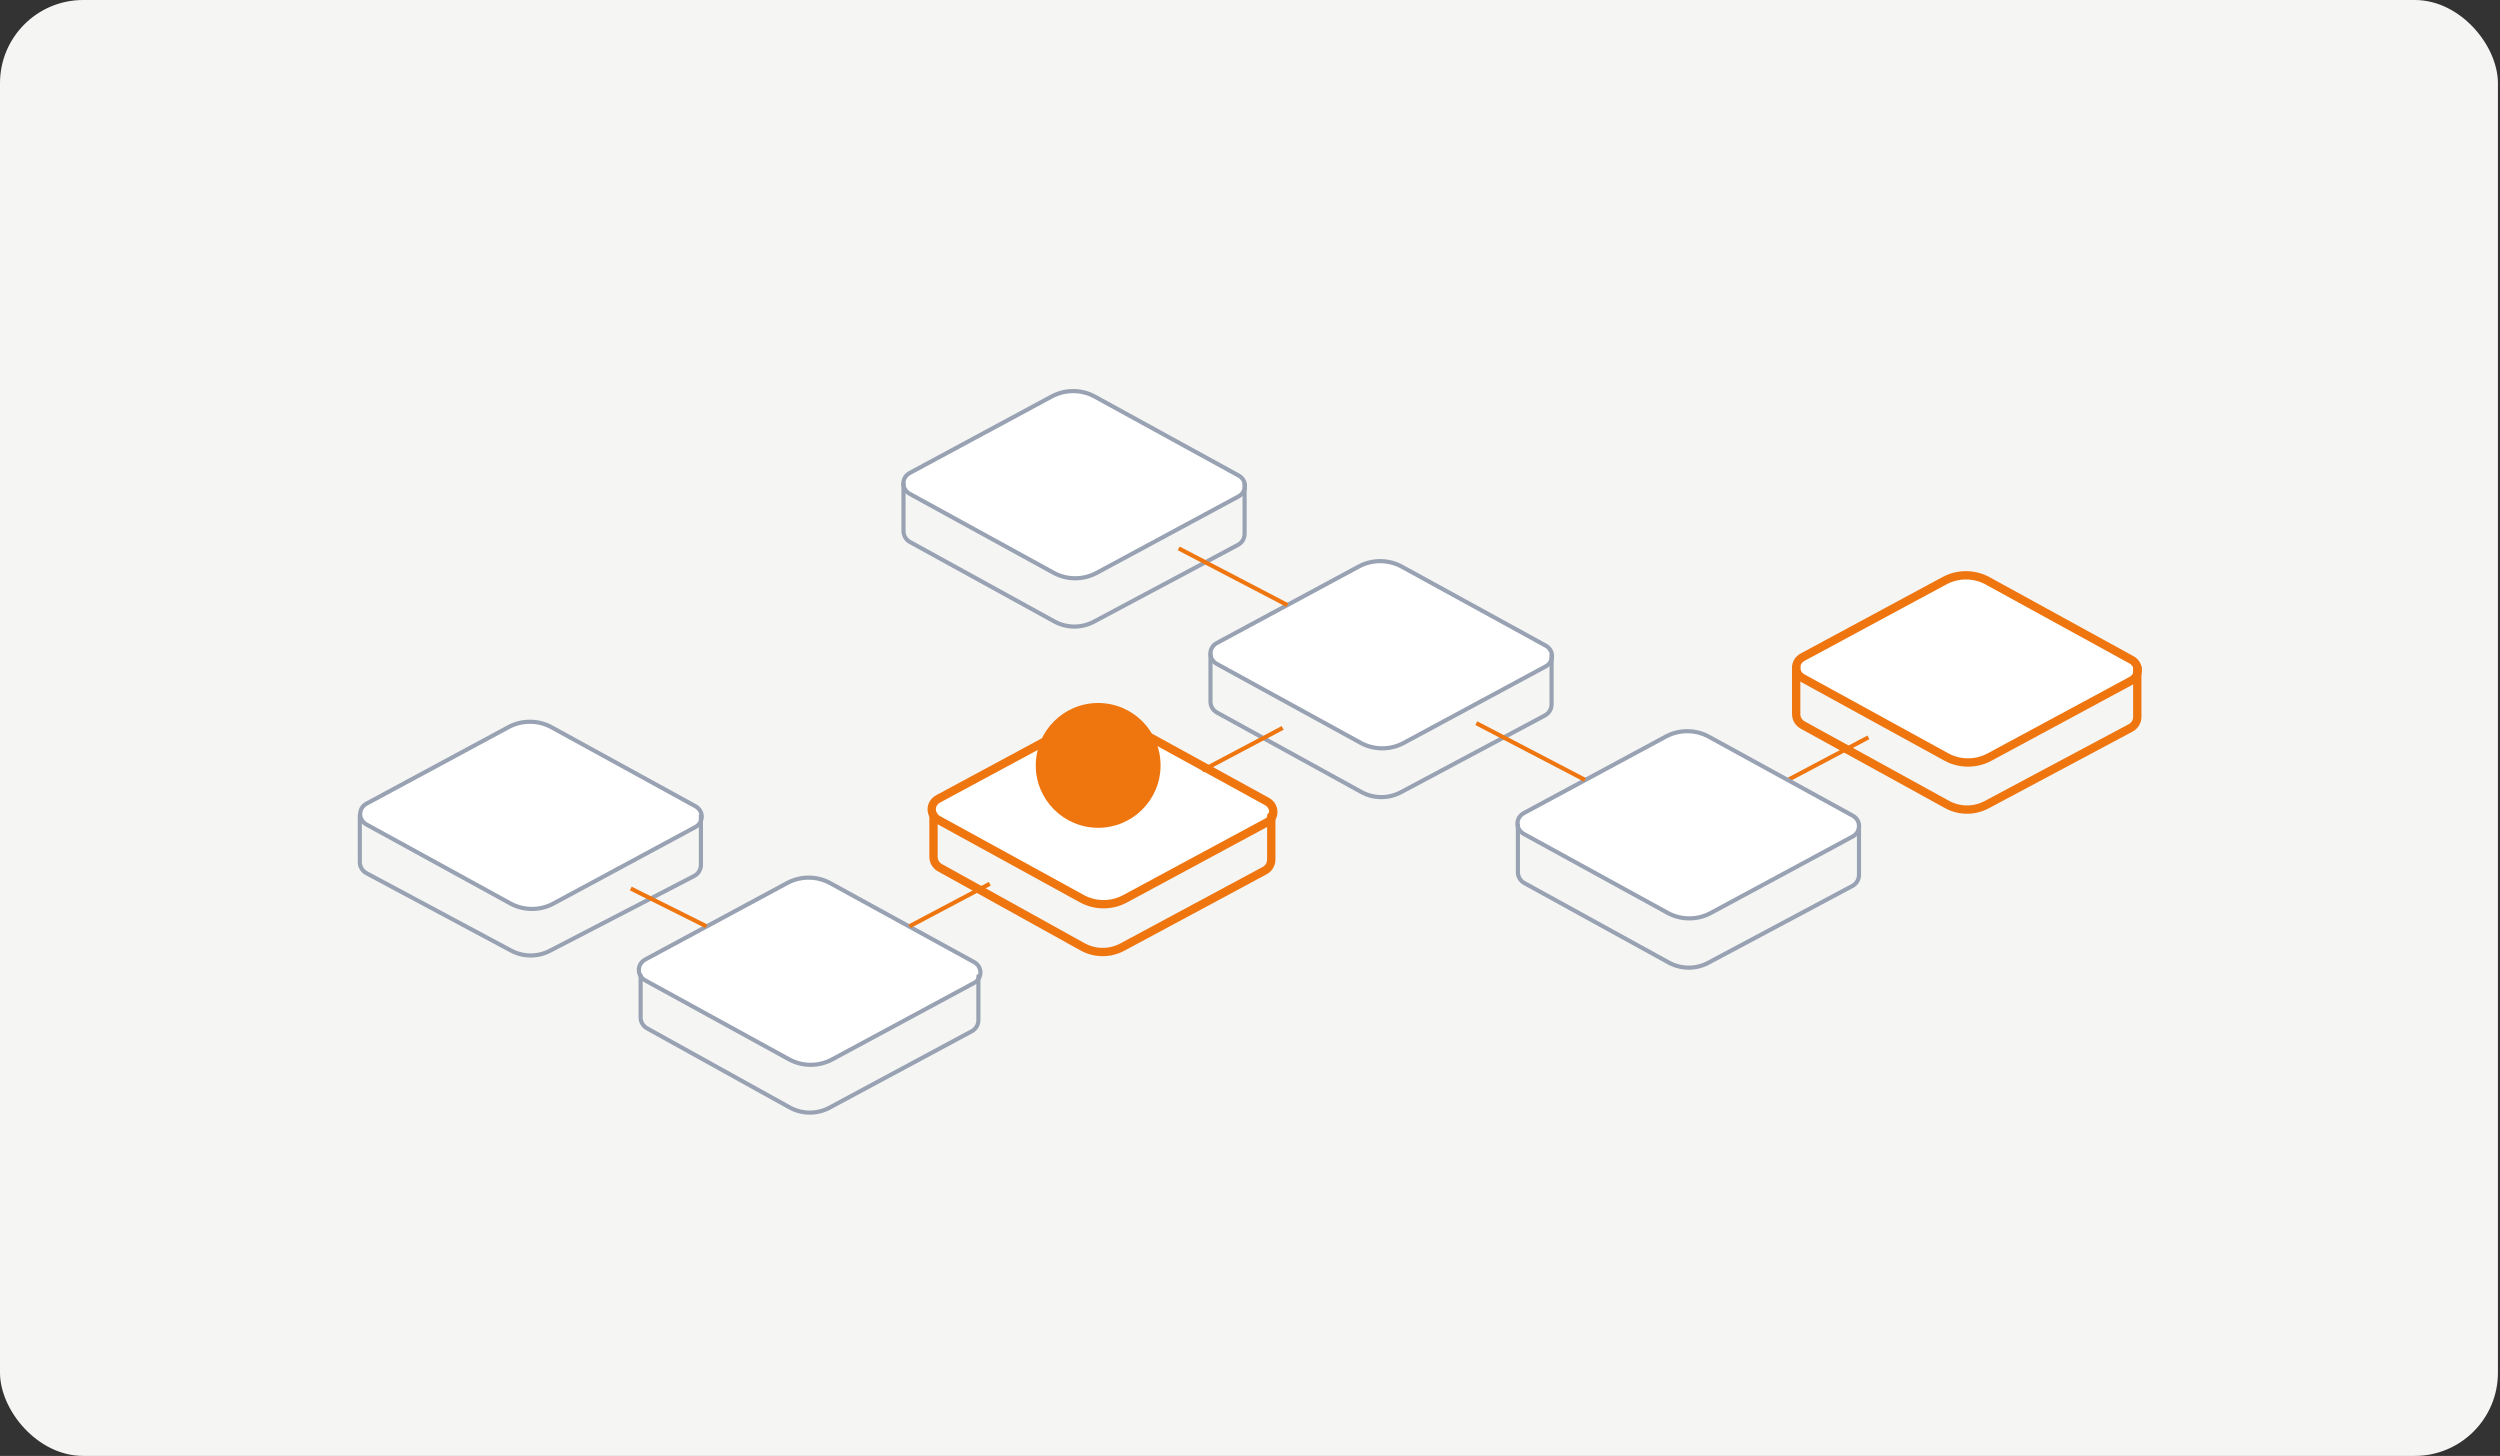 <svg width="601" height="350" viewBox="0 0 601 350" fill="none" xmlns="http://www.w3.org/2000/svg">
<rect x="0" y="0" width="601" height="350" fill="#333333" stroke="none"/>
<rect width="600.5" height="350" rx="20" fill="#F5F5F4"/>
<path d="M304.55 197.7C306.612 196.589 306.624 193.798 304.572 192.672L269.994 173.696C266.807 171.947 262.868 171.932 259.666 173.657L225.541 192.046C223.479 193.158 223.467 195.948 225.52 197.074L260.097 216.05C263.284 217.799 267.223 217.814 270.425 216.089L304.55 197.7Z" fill="white" stroke="#EF750F" stroke-width="2" stroke-linejoin="round"/>
<circle cx="264" cy="184" r="15" fill="#EF750F"/>
<path d="M224.414 196V205.973C224.414 207.063 225.006 208.068 225.959 208.596L260.237 227.609C263.213 229.26 266.824 229.284 269.821 227.673L304.03 209.29C305.003 208.767 305.61 207.752 305.61 206.648V196.166" stroke="#EF750F" stroke-width="2" stroke-linecap="round"/>
<path d="M449.165 177.258L429.859 187.478" stroke="#EF750F"/>
<path d="M297.736 119.343C299.798 118.232 299.81 115.442 297.757 114.316L263.18 95.339C259.993 93.59 256.054 93.576 252.852 95.301L218.726 113.69C216.664 114.801 216.653 117.591 218.705 118.718L253.282 137.694C256.469 139.443 260.409 139.458 263.611 137.732L297.736 119.343Z" fill="white" stroke="#98A2B3" stroke-linejoin="round"/>
<path d="M217.199 116V127.66C217.199 128.753 217.794 129.76 218.753 130.288L253.453 149.387C256.414 151.017 259.998 151.041 262.98 149.451L297.611 130.983C298.589 130.462 299.199 129.444 299.199 128.336V116.166" stroke="#98A2B3"/>
<path d="M234.142 236.311C236.204 235.2 236.216 232.41 234.163 231.283L199.586 212.307C196.399 210.558 192.46 210.543 189.258 212.269L155.133 230.658C153.071 231.769 153.059 234.559 155.111 235.686L189.688 254.662C192.876 256.411 196.815 256.425 200.017 254.7L234.142 236.311Z" fill="white" stroke="#98A2B3" stroke-linejoin="round"/>
<path d="M154.006 234.5V244.584C154.006 245.674 154.597 246.679 155.551 247.208L189.829 266.221C192.805 267.871 196.416 267.895 199.413 266.284L233.622 247.902C234.595 247.379 235.202 246.364 235.202 245.259V234.666" stroke="#98A2B3" stroke-linecap="round"/>
<path d="M371.55 160.225C373.612 159.114 373.624 156.324 371.572 155.197L336.994 136.221C333.807 134.472 329.868 134.457 326.666 136.183L292.541 154.572C290.479 155.683 290.467 158.473 292.52 159.6L327.097 178.576C330.284 180.325 334.223 180.34 337.425 178.614L371.55 160.225Z" fill="white" stroke="#98A2B3" stroke-linejoin="round"/>
<path d="M291 157V168.66C291 169.753 291.595 170.76 292.553 171.288L327.253 190.387C330.214 192.017 333.798 192.041 336.781 190.451L371.412 171.983C372.389 171.462 373 170.444 373 169.336V157.166" stroke="#98A2B3"/>
<path d="M445.365 201.107C447.427 199.996 447.439 197.206 445.386 196.079L410.809 177.103C407.622 175.354 403.682 175.339 400.481 177.065L366.355 195.454C364.293 196.565 364.282 199.355 366.334 200.481L400.911 219.458C404.098 221.207 408.038 221.221 411.239 219.496L445.365 201.107Z" fill="white" stroke="#98A2B3" stroke-linejoin="round"/>
<path d="M364.9 198V209.66C364.9 210.753 365.496 211.76 366.454 212.288L401.154 231.387C404.115 233.017 407.699 233.041 410.681 231.451L445.312 212.983C446.29 212.462 446.9 211.444 446.9 210.336V198.166" stroke="#98A2B3"/>
<path d="M512.365 163.632C514.427 162.521 514.439 159.731 512.386 158.605L477.809 139.628C474.622 137.879 470.682 137.865 467.481 139.59L433.355 157.979C431.293 159.09 431.282 161.88 433.334 163.007L467.911 181.983C471.098 183.732 475.038 183.747 478.239 182.021L512.365 163.632Z" fill="white" stroke="#EF750F" stroke-width="2" stroke-linejoin="round"/>
<path d="M431.801 160V171.66C431.801 172.753 432.396 173.76 433.354 174.288L468.054 193.387C471.015 195.017 474.599 195.041 477.582 193.451L512.212 174.983C513.19 174.462 513.801 173.444 513.801 172.336V160.166" stroke="#EF750F" stroke-width="2"/>
<path d="M167.142 198.836C169.204 197.724 169.216 194.934 167.163 193.808L132.586 174.832C129.399 173.082 125.46 173.068 122.258 174.793L88.133 193.182C86.071 194.293 86.059 197.084 88.112 198.21L122.688 217.186C125.876 218.935 129.815 218.95 133.017 217.225L167.142 198.836Z" fill="white" stroke="#98A2B3" stroke-linejoin="round"/>
<path d="M86.5 196V207.263C86.5 208.369 87.109 209.386 88.085 209.908L122.856 228.515C125.763 230.07 129.249 230.093 132.176 228.575L166.881 210.583C167.876 210.067 168.5 209.04 168.5 207.92V196.161" stroke="#98A2B3" stroke-linecap="round"/>
<path d="M151.637 213.598L169.807 222.682" stroke="#EF750F"/>
<path d="M283.365 131.834L309.484 145.461" stroke="#EF750F"/>
<path d="M237.942 212.462L218.637 222.682" stroke="#EF750F"/>
<path d="M354.908 173.851L381.027 187.478" stroke="#EF750F"/>
<path d="M308.35 174.986L289.045 185.207" stroke="#EF750F"/>
</svg>
